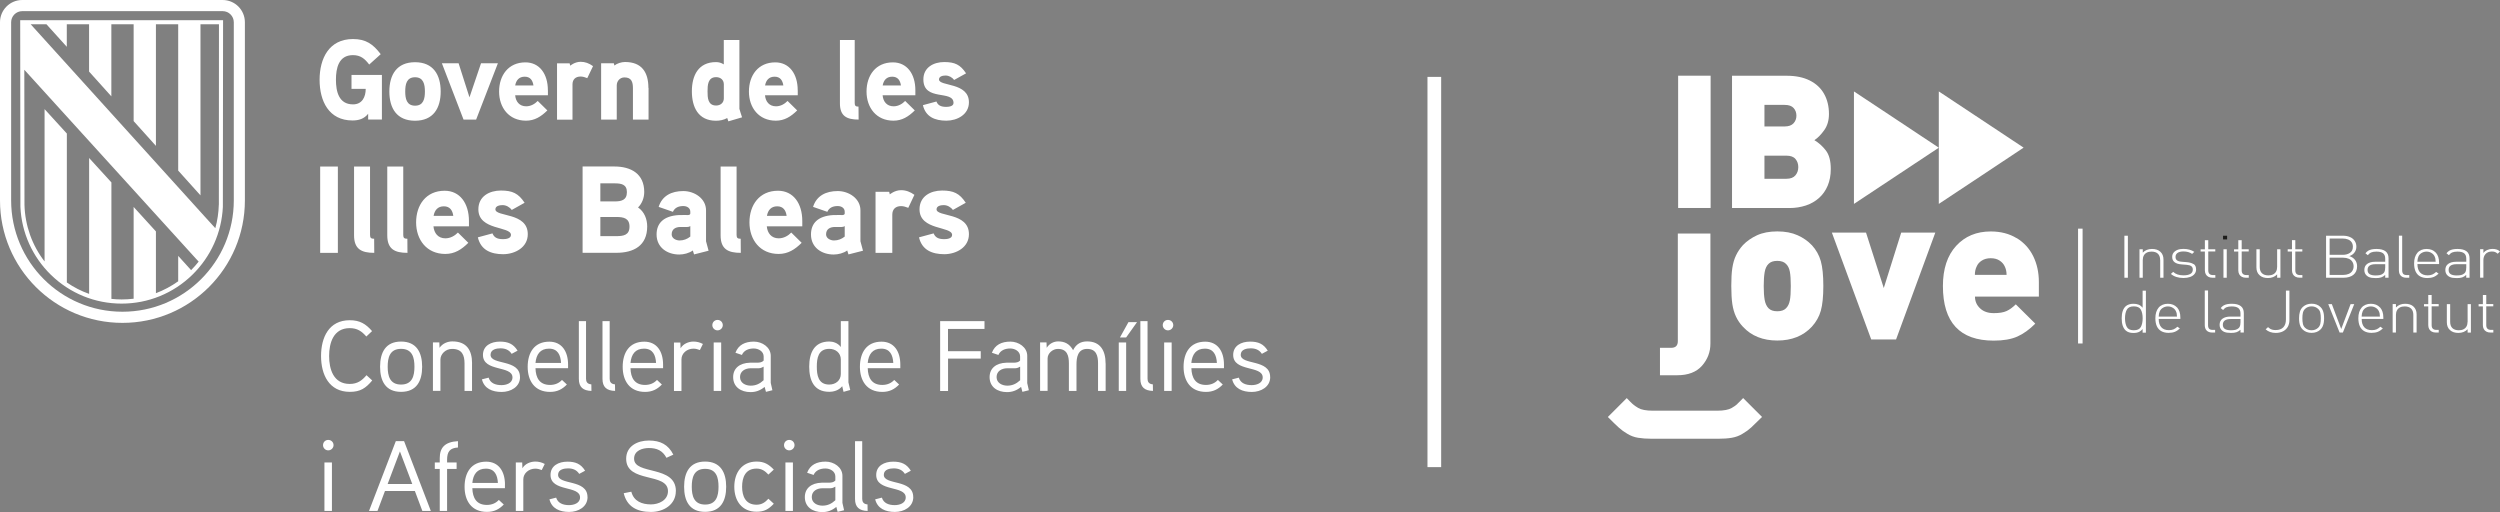 <?xml version="1.0" encoding="UTF-8"?><svg id="Capa_2" xmlns="http://www.w3.org/2000/svg" viewBox="0 0 480.22 98.37"><rect x="0" y="0" width="480.22" height="98.37" fill="#808080" stroke="none"/><defs><style>.cls-1{fill:none;}.cls-2{fill:#1d1d1b;}.cls-3{fill:#fff;}</style></defs><g id="Capa_1-2"><rect class="cls-3" x="274.2" y="14.77" width="2.63" height="74.96"/><path class="cls-3" d="M67.52,14.4v2.67h2.73c0,1.55-.68,2.98-2.44,2.98-2.75,0-3.28-2.52-3.28-4.73s.51-4.73,3.26-4.73c1.48,0,2.29.7,3.13,1.81l2.21-1.99c-1.45-1.93-2.84-2.91-5.33-2.91-4.6,0-6.41,3.74-6.41,7.82s1.76,7.82,6.32,7.82c1.21,0,2.24-.31,3.01-1.29v1.11h2.64v-8.56h-5.83ZM84.65,17.58c0-3.22-1.43-5.63-4.93-5.63s-4.93,2.41-4.93,5.63,1.43,5.61,4.93,5.61,4.93-2.39,4.93-5.61M81.62,17.58c0,1.36-.26,2.72-1.89,2.72s-1.89-1.36-1.89-2.72.24-2.74,1.89-2.74c1.62,0,1.89,1.38,1.89,2.74M92.4,12.15l-2.22,6.55-2.09-6.55h-3.21l4.16,10.82h2.42l4.18-10.82h-3.24ZM105.24,17.34c0-3.17-1.63-5.36-4.31-5.36-3.3,0-5.06,2.52-5.06,5.61s1.89,5.59,5.17,5.59c1.65,0,2.88-.77,4.1-1.97l-1.85-1.82c-.53.55-1.3,1.03-2.22,1.03-1.3,0-2.01-.92-2.11-2.12h6.29v-.95ZM98.96,16.42c.18-1.01.75-1.69,1.83-1.69s1.54.72,1.68,1.69h-3.5ZM113.91,12.7c-.77-.55-1.52-.83-2.37-.83-1.15,0-2.01.75-2.01.75l-.11-.46h-2.42v10.82h2.97v-6.77c0-.92.55-1.51,1.56-1.51.41,0,.86.13,1.28.31l1.1-2.3ZM124.55,16.88c0-3-1.28-4.97-4.49-4.97-.71,0-1.56.28-2.04.68l-.11-.44h-2.44v10.82h3v-6.55c0-.85.61-1.55,1.48-1.55,1.37,0,1.63.9,1.63,2.08v6.02h3v-6.09h-.02ZM142.54,22.53c-.05-.15-.51-1.55-.51-1.62V7.68h-3v4.69c-.48-.31-.97-.44-1.5-.44-3.39,0-4.63,2.58-4.63,5.61s1.21,5.65,4.63,5.65c.75,0,1.52-.15,2.16-.52l.22.64,2.62-.77ZM139.04,18.89c0,.85-.64,1.38-1.48,1.38-1.61,0-1.65-1.53-1.65-2.71s.05-2.74,1.65-2.74c.84,0,1.48.52,1.48,1.38v2.68ZM153.23,17.34c0-3.17-1.63-5.36-4.31-5.36-3.3,0-5.06,2.52-5.06,5.61s1.89,5.59,5.17,5.59c1.65,0,2.88-.77,4.1-1.97l-1.85-1.82c-.53.55-1.3,1.03-2.22,1.03-1.3,0-2.01-.92-2.11-2.12h6.29v-.95ZM146.96,16.42c.18-1.01.75-1.69,1.83-1.69s1.54.72,1.68,1.69h-3.5ZM164.91,20.48c-.51,0-.73-.13-.73-.66V7.68h-2.84v12.18c0,2.45,1.32,3.11,3.59,3.11l-.02-2.5ZM175.83,17.34c0-3.17-1.63-5.36-4.32-5.36-3.3,0-5.06,2.52-5.06,5.61s1.89,5.59,5.17,5.59c1.65,0,2.88-.77,4.1-1.97l-1.85-1.82c-.53.55-1.3,1.03-2.22,1.03-1.3,0-2.01-.92-2.11-2.12h6.29v-.95h0ZM169.55,16.42c.18-1.01.75-1.69,1.83-1.69s1.54.72,1.68,1.69h-3.5ZM186.12,19.66c0-3.9-5.75-3.02-5.75-4.4,0-.64.81-.75,1.28-.75.64,0,1.25.35,1.63.85l2.29-1.27c-1.1-1.67-2.16-2.17-4.2-2.17s-4,1.03-4,3.33c0,4.31,5.79,1.95,5.79,4.53,0,.65-.92.75-1.41.75-1.12,0-1.61-.37-1.87-1.03l-2.6.7c.53,2.25,2.31,2.98,4.51,2.98,2.08,0,4.33-1.18,4.33-3.53"/><path class="cls-3" d="M64.9,31.99h-3.4v16.58h3.4v-16.58ZM71.86,45.86c-.55,0-.78-.14-.78-.71v-13.16h-3.07v13.21c0,2.66,1.43,3.37,3.88,3.37l-.02-2.71ZM78.24,45.86c-.55,0-.78-.14-.78-.71v-13.16h-3.07v13.21c0,2.66,1.43,3.37,3.88,3.37l-.02-2.71ZM90.08,42.46c0-3.44-1.76-5.82-4.67-5.82-3.57,0-5.48,2.73-5.48,6.08s2.05,6.06,5.6,6.06c1.79,0,3.12-.83,4.43-2.14l-2-1.97c-.57.59-1.41,1.11-2.41,1.11-1.41,0-2.17-1-2.29-2.31h6.82v-1.01h0ZM83.29,41.46c.19-1.09.81-1.83,1.97-1.83s1.67.78,1.81,1.83h-3.79ZM101.38,44.98c0-4.23-6.22-3.28-6.22-4.77,0-.69.88-.81,1.38-.81.69,0,1.36.38,1.76.93l2.47-1.38c-1.19-1.81-2.34-2.35-4.55-2.35s-4.33,1.11-4.33,3.61c0,4.11,6.26,3.2,6.26,4.92,0,.71-1,.81-1.53.81-1.21,0-1.74-.4-2.02-1.11l-2.81.76c.57,2.44,2.51,3.24,4.89,3.24,2.27-.02,4.7-1.31,4.7-3.84M124.32,43.51c0-1.42-.55-2.85-1.76-3.66.78-.76,1.19-1.88,1.19-2.97,0-3.51-2.55-4.9-5.74-4.9h-6.1v16.58h6.48c3.36,0,5.93-1.38,5.93-5.06M120.42,36.91c0,1.54-1.07,1.78-2.36,1.78h-2.74v-3.47h2.74c1.26,0,2.36.18,2.36,1.68M120.92,43.53c0,1.64-1.17,1.83-2.53,1.83h-3.07v-3.68h3.07c1.36,0,2.53.22,2.53,1.85M135.62,46.36v-5.96c0-2.28-2.24-3.7-4.36-3.7-2.27,0-4.07.9-4.74,3.04l2.74.95c.35-.81,1.1-1.11,2-1.11.74,0,1.34.4,1.34,1.09v.33c0,.14-.09.28-.41.31,0,0-1-.02-1.78,0-2.98.17-4.29,1.59-4.29,3.73,0,2.5,2.05,3.85,4.36,3.85.85,0,1.91-.26,2.6-.78l.24.76,2.79-.71-.48-1.78ZM132.59,45.45c-.6.48-1.28.74-2.05.74-.65,0-1.52-.38-1.52-1.17,0-1.02.76-1.4,1.64-1.42h1.34c.24,0,.43-.05.6-.17v2.02h0ZM142.27,45.86c-.55,0-.78-.14-.78-.71v-13.16h-3.07v13.21c0,2.66,1.43,3.37,3.88,3.37l-.02-2.71ZM154.11,42.46c0-3.44-1.76-5.82-4.67-5.82-3.57,0-5.48,2.73-5.48,6.08s2.05,6.06,5.6,6.06c1.78,0,3.12-.83,4.43-2.14l-2-1.97c-.57.59-1.41,1.11-2.41,1.11-1.41,0-2.17-1-2.29-2.31h6.82v-1.01h0ZM147.32,41.46c.19-1.09.81-1.83,1.97-1.83s1.67.78,1.81,1.83h-3.79ZM165.28,46.36v-5.96c0-2.28-2.24-3.7-4.36-3.7-2.27,0-4.07.9-4.74,3.04l2.74.95c.35-.81,1.09-1.11,2-1.11.74,0,1.34.4,1.34,1.09v.33c0,.14-.09.28-.41.31,0,0-1-.02-1.78,0-2.98.17-4.29,1.59-4.29,3.73,0,2.5,2.05,3.85,4.36,3.85.86,0,1.91-.26,2.6-.78l.24.76,2.79-.71-.48-1.78ZM162.25,45.45c-.6.48-1.28.74-2.05.74-.65,0-1.52-.38-1.52-1.17,0-1.02.76-1.4,1.64-1.42h1.34c.24,0,.43-.05.6-.17v2.02h0ZM175.66,37.43c-.83-.59-1.64-.9-2.57-.9-1.24,0-2.17.81-2.17.81l-.12-.5h-2.62v11.73h3.22v-7.34c0-1,.59-1.64,1.69-1.64.45,0,.93.15,1.38.33l1.18-2.5ZM186.12,44.98c0-4.23-6.22-3.28-6.22-4.77,0-.69.88-.81,1.38-.81.69,0,1.36.38,1.76.93l2.47-1.38c-1.19-1.81-2.34-2.35-4.55-2.35s-4.33,1.11-4.33,3.61c0,4.11,6.26,3.2,6.26,4.92,0,.71-1,.81-1.52.81-1.21,0-1.74-.4-2.03-1.11l-2.81.76c.57,2.44,2.51,3.24,4.89,3.24,2.27-.02,4.7-1.31,4.7-3.84"/><path class="cls-3" d="M175.42,95.48c0-3.5-5.65-2.23-5.65-4.27,0-1.06,1.19-1.24,1.9-1.24.88,0,1.65.27,2.15,1.06l1.14-.61c-.81-1.31-1.83-1.74-3.4-1.74-1.69,0-3.25.78-3.25,2.55,0,3.3,5.67,1.97,5.67,4.32,0,1.14-1.24,1.48-2.11,1.48-1.17,0-2.15-.38-2.47-1.44l-1.29.33c.45,1.78,1.98,2.42,3.79,2.42,1.75,0,3.53-.97,3.53-2.85M166.64,96.89c-.78-.05-1.02-.52-1.02-1.06v-11.08h-1.38v11.09c0,1.58.81,2.27,2.42,2.31l-.02-1.25ZM160.46,96.09c-.75.69-1.5,1.04-2.48,1.04s-2.05-.5-2.05-1.65,1-1.68,2-1.69h1.42c.38,0,.59-.02,1.11-.31v2.61h0ZM161.82,96.59v-5.19c0-1.65-1.65-2.73-3.23-2.73-1.69,0-2.98.61-3.55,2.14l1.24.42c.4-.92,1.34-1.24,2.27-1.24s1.91.55,1.91,1.54v.77c-.32.36-.77.4-1.19.42,0,0-1.15-.02-1.44,0-2,.06-3.23,1.08-3.23,2.77,0,1.91,1.52,2.88,3.34,2.88.98,0,1.84-.29,2.71-1l.25.95,1.24-.31-.32-1.41ZM152.31,88.83h-1.44v9.31h1.44v-9.31ZM152.62,85.51c0-.58-.46-1.01-1.02-1.01s-1,.44-1,1.01c0,.54.44,1,1,1s1.02-.46,1.02-1M148.64,90.21c-.96-1.01-1.83-1.55-3.3-1.55-2.84,0-4.29,2.15-4.29,4.84s1.44,4.8,4.29,4.8c1.48,0,2.32-.5,3.3-1.54l-1.04-.96c-.61.68-1.27,1.15-2.27,1.15-2.17,0-2.78-1.71-2.78-3.46s.61-3.48,2.78-3.48c1,0,1.65.48,2.27,1.15l1.04-.96ZM138.02,93.5c0,1.73-.41,3.42-2.57,3.42s-2.57-1.69-2.57-3.42.38-3.44,2.57-3.44,2.57,1.71,2.57,3.44M139.49,93.5c0-2.74-1.08-4.84-4.05-4.84s-4.03,2.1-4.03,4.84,1.06,4.82,4.03,4.82,4.05-2.07,4.05-4.82M129.83,94.33c0-5.03-8.03-3.04-8.03-6.22,0-1.58,1.63-2.05,2.84-2.05,1.56,0,2.64.5,3.38,1.88l1.32-.61c-.98-1.94-2.5-2.71-4.7-2.71s-4.36,1.09-4.36,3.5c0,4.76,8.03,2.56,8.03,6.22,0,1.77-1.79,2.55-3.27,2.55-1.71,0-3.3-.59-3.77-2.44l-1.46.29c.61,2.54,2.5,3.6,5.23,3.6,2.44,0,4.78-1.41,4.78-4M112.85,95.48c0-3.5-5.65-2.23-5.65-4.27,0-1.06,1.19-1.24,1.91-1.24.88,0,1.65.27,2.15,1.06l1.13-.61c-.81-1.31-1.83-1.74-3.4-1.74-1.69,0-3.24.78-3.24,2.55,0,3.3,5.67,1.97,5.67,4.32,0,1.14-1.24,1.48-2.11,1.48-1.18,0-2.15-.38-2.48-1.44l-1.29.33c.45,1.78,1.98,2.42,3.79,2.42,1.74,0,3.53-.97,3.53-2.85M104.64,89.12c-.58-.31-1.17-.46-1.81-.46-.96,0-2,.44-2.48,1.29l-.04-1.11h-1.23v9.31h1.44v-6.07c0-1.17,1.06-2.06,2.31-2.06.42,0,.85.12,1.23.27l.58-1.17ZM90.73,92.77c.15-1.65.92-2.75,2.6-2.75s2.23,1.23,2.31,2.75h-4.9ZM97,93.08c0-2.51-1.19-4.4-3.61-4.4-2.9,0-4.15,2.14-4.15,4.83s1.34,4.82,4.3,4.82c1.37,0,2.34-.5,3.23-1.42l-.95-.88c-.56.61-1.33.96-2.29.96-2,0-2.74-1.32-2.8-3.21h6.26v-.68h0ZM87.97,84.74c-2.55.14-3.5,1.27-3.5,3.27v.83h-.95v1.24h.95v8.07h1.41v-8.07h1.83v-1.24h-1.83v-.52c0-1.56.54-2.27,2.09-2.36v-1.21ZM74.46,92.97l2.36-6.26,2.37,6.26h-4.73ZM77.63,84.74h-1.6l-5.15,13.41h1.63l1.44-3.84h5.74l1.44,3.84h1.63l-5.14-13.41ZM63.76,88.83h-1.44v9.31h1.44v-9.31ZM64.07,85.51c0-.58-.46-1.01-1.02-1.01s-1,.44-1,1.01c0,.54.44,1,1,1s1.02-.46,1.02-1"/><path class="cls-3" d="M243.98,72.42c0-3.5-5.65-2.23-5.65-4.27,0-1.06,1.19-1.24,1.91-1.24.88,0,1.65.27,2.15,1.06l1.13-.61c-.81-1.31-1.83-1.74-3.4-1.74-1.69,0-3.24.78-3.24,2.56,0,3.3,5.67,1.97,5.67,4.32,0,1.14-1.24,1.48-2.11,1.48-1.18,0-2.15-.38-2.48-1.44l-1.28.33c.45,1.78,1.98,2.42,3.78,2.42,1.74,0,3.53-.97,3.53-2.85M228.84,69.72c.15-1.65.92-2.75,2.6-2.75s2.23,1.23,2.31,2.75h-4.9ZM235.11,70.03c0-2.51-1.19-4.4-3.61-4.4-2.9,0-4.15,2.14-4.15,4.83s1.34,4.82,4.3,4.82c1.37,0,2.34-.5,3.23-1.42l-.94-.88c-.56.61-1.33.96-2.29.96-2,0-2.74-1.33-2.8-3.21h6.26v-.68ZM225.06,65.78h-1.44v9.31h1.44v-9.31ZM225.37,62.46c0-.58-.46-1.01-1.02-1.01s-1,.44-1,1.01c0,.54.45,1,1,1s1.02-.46,1.02-1M221.45,73.83c-.79-.06-1.02-.52-1.02-1.06v-11.08h-1.38v11.09c0,1.58.81,2.27,2.42,2.31l-.02-1.25ZM216.76,61.88l-1.63,2.94h1.19l2.09-2.94h-1.65ZM216.32,65.78h-1.42v9.31h1.42v-9.31ZM212.37,69.81c0-2.42-.98-4.23-3.55-4.23-1.17,0-2.11.48-2.69,1.69-.69-1.24-1.63-1.69-2.88-1.69-.73,0-1.65.35-2.19,1.23l-.04-1.04h-1.23v9.31h1.44v-6.22c0-1,.98-1.84,1.98-1.84,1.81,0,2.11,1.36,2.11,2.78v5.29h1.46v-5.09c0-1.33.25-2.98,2.04-2.98s2.1,1.36,2.1,2.78v5.29h1.46v-5.28h-.02ZM195.96,73.04c-.75.69-1.5,1.04-2.47,1.04s-2.06-.5-2.06-1.65,1-1.67,2-1.69h1.42c.38,0,.6-.02,1.11-.31v2.61h0ZM197.32,73.54v-5.19c0-1.65-1.65-2.73-3.23-2.73-1.69,0-2.98.61-3.56,2.14l1.25.42c.4-.92,1.34-1.24,2.27-1.24s1.9.56,1.9,1.54v.77c-.32.37-.77.4-1.19.42,0,0-1.15-.02-1.44,0-2,.06-3.23,1.08-3.23,2.77,0,1.91,1.51,2.88,3.34,2.88.98,0,1.84-.29,2.71-1l.25.95,1.24-.31-.32-1.41ZM189.12,61.69h-8.53v13.41h1.52v-6.22h6.28v-1.42h-6.29v-4.27h7.01v-1.5h0ZM166.68,69.72c.15-1.65.92-2.75,2.6-2.75s2.23,1.23,2.31,2.75h-4.9ZM172.94,70.03c0-2.51-1.19-4.4-3.61-4.4-2.9,0-4.15,2.14-4.15,4.83s1.34,4.82,4.3,4.82c1.36,0,2.34-.5,3.23-1.42l-.94-.88c-.56.61-1.33.96-2.29.96-2,0-2.75-1.33-2.8-3.21h6.26v-.68h0ZM161.51,71.83c0,1.27-1.01,2.04-2.23,2.04-2.13,0-2.38-1.86-2.38-3.44s.25-3.42,2.4-3.42c1.21,0,2.21.78,2.21,2.04v2.79ZM163.32,74.92c-.02-.05-.35-1.46-.35-1.48v-11.76h-1.46v4.98c-.55-.78-1.5-1.06-2.21-1.06-2.92,0-3.86,2.21-3.86,4.82s.88,4.84,3.84,4.84c.88,0,1.84-.27,2.5-1.08l.25,1.09,1.28-.36ZM146.68,73.04c-.75.69-1.5,1.04-2.48,1.04s-2.05-.5-2.05-1.65,1-1.67,2-1.69h1.42c.38,0,.6-.02,1.11-.31v2.61h0ZM148.05,73.54v-5.19c0-1.65-1.65-2.73-3.23-2.73-1.69,0-2.98.61-3.55,2.14l1.24.42c.4-.92,1.34-1.24,2.27-1.24s1.91.56,1.91,1.54v.77c-.32.37-.77.4-1.19.42,0,0-1.15-.02-1.44,0-2,.06-3.23,1.08-3.23,2.77,0,1.91,1.52,2.88,3.34,2.88.98,0,1.84-.29,2.71-1l.25.95,1.24-.31-.32-1.41ZM138.53,65.78h-1.44v9.31h1.44v-9.31ZM138.84,62.46c0-.58-.46-1.01-1.01-1.01s-1,.44-1,1.01c0,.54.45,1,1,1s1.01-.46,1.01-1M135.02,66.07c-.58-.31-1.18-.46-1.81-.46-.96,0-2,.45-2.48,1.29l-.04-1.11h-1.23v9.31h1.44v-6.07c0-1.17,1.06-2.06,2.31-2.06.42,0,.85.12,1.23.27l.58-1.17ZM121.11,69.72c.15-1.65.92-2.75,2.6-2.75s2.23,1.23,2.31,2.75h-4.9ZM127.37,70.03c0-2.51-1.19-4.4-3.61-4.4-2.9,0-4.15,2.14-4.15,4.83s1.34,4.82,4.3,4.82c1.36,0,2.34-.5,3.23-1.42l-.94-.88c-.56.61-1.33.96-2.29.96-2,0-2.75-1.33-2.8-3.21h6.26v-.68h0ZM118.13,73.83c-.79-.06-1.02-.52-1.02-1.06v-11.08h-1.38v11.09c0,1.58.81,2.27,2.42,2.31l-.02-1.25ZM113.58,73.83c-.78-.06-1.01-.52-1.01-1.06v-11.08h-1.38v11.09c0,1.58.81,2.27,2.42,2.31l-.02-1.25ZM102.86,69.72c.15-1.65.92-2.75,2.6-2.75s2.23,1.23,2.31,2.75h-4.9ZM109.12,70.03c0-2.51-1.19-4.4-3.61-4.4-2.9,0-4.15,2.14-4.15,4.83s1.34,4.82,4.3,4.82c1.36,0,2.34-.5,3.23-1.42l-.94-.88c-.56.61-1.33.96-2.29.96-2,0-2.75-1.33-2.8-3.21h6.26v-.68h0ZM99.88,72.42c0-3.5-5.65-2.23-5.65-4.27,0-1.06,1.19-1.24,1.9-1.24.88,0,1.65.27,2.15,1.06l1.14-.61c-.81-1.31-1.83-1.74-3.4-1.74-1.69,0-3.25.78-3.25,2.56,0,3.3,5.67,1.97,5.67,4.32,0,1.14-1.24,1.48-2.11,1.48-1.17,0-2.15-.38-2.47-1.44l-1.29.33c.45,1.78,1.98,2.42,3.79,2.42,1.75,0,3.53-.97,3.53-2.85M90.68,69.81c0-2.56-1.06-4.23-3.79-4.23-.85,0-1.86.35-2.46,1.23l-.04-1.04h-1.23v9.31h1.44v-6.02c0-1.01.96-2.04,2.23-2.04,1.92,0,2.4,1.19,2.4,2.82v5.25h1.44v-5.29ZM79.61,70.45c0,1.73-.4,3.42-2.57,3.42s-2.57-1.69-2.57-3.42.38-3.44,2.57-3.44,2.57,1.71,2.57,3.44M81.09,70.45c0-2.75-1.08-4.84-4.05-4.84s-4.03,2.1-4.03,4.84,1.06,4.82,4.03,4.82,4.05-2.07,4.05-4.82M70.41,72.06c-.88,1.04-1.75,1.69-3.23,1.69-3.15,0-3.96-2.87-3.96-5.36s.81-5.36,3.96-5.36c1.46,0,2.31.61,3.19,1.61l1.1-1.04c-1.21-1.4-2.37-2.09-4.29-2.09-4,0-5.51,3.3-5.51,6.88s1.54,6.88,5.53,6.88c2.01,0,3.04-.69,4.3-2.19l-1.1-1.01Z"/><path class="cls-3" d="M44.91,38.49c0,11.81-9.58,21.39-21.39,21.39S2.14,50.3,2.14,38.49V4.28c0-1.18.96-2.14,2.14-2.14h38.49c1.18,0,2.14.96,2.14,2.14v34.22h0ZM42.77,0H4.28C1.91,0,0,1.91,0,4.28v34.22c0,12.99,10.53,23.52,23.52,23.52s23.52-10.54,23.52-23.52V4.28c0-2.37-1.91-4.28-4.28-4.28"/><path class="cls-3" d="M42.03,39.34c-.04,1.53-.27,3.04-.67,4.49l-1.77-1.94L5.89,4.66h3.03l3.91,4.33v-4.33h4.28v9.09l4.28,4.76V4.66h4.28v18.6l4.28,4.76V4.66h4.28v28.11l4.28,4.76V4.66h3.55l-.02,34.68ZM4.68,13.41c3.74,4.12,32.94,36.27,32.95,36.27l.53.57c-.45.57-.93,1.12-1.45,1.64l-2.48-2.74v4.88c-1.33.95-2.76,1.71-4.28,2.29v-11.87l-4.28-4.7v17.63c-.75.09-1.53.14-2.3.14-.67,0-1.32-.04-1.97-.11v-22.37l-4.28-4.69v26.1c-1.51-.53-2.95-1.27-4.28-2.19v-28.61l-4.28-4.69v29.26c-2.4-3.11-3.75-6.89-3.86-10.87l-.03-25.93ZM42.84,3.88H3.88l.04,35.87c.23,4.95,2.3,9.56,5.85,13.03,3.66,3.57,8.48,5.54,13.59,5.54s9.93-1.97,13.59-5.54c3.55-3.47,5.62-8.08,5.86-13.03l.04-35.87Z"/><path class="cls-1" d="M343.15,29.89h-4.22v4.44h4.22c.79,0,1.37-.22,1.73-.66.37-.44.55-.97.55-1.58s-.18-1.13-.54-1.56c-.36-.43-.94-.64-1.74-.64h0Z"/><path class="cls-1" d="M456.96,59.78c-.13-.28-.33-.5-.62-.67-.29-.17-.6-.25-.93-.25s-.65.08-.93.25c-.28.16-.48.39-.62.67-.08.18-.13.33-.15.47-.03.13-.05.32-.06.56h3.52c-.01-.27-.03-.46-.05-.58s-.07-.27-.15-.45h0Z"/><path class="cls-1" d="M451.41,48.56c.37-.26.55-.65.55-1.17,0-.35-.09-.65-.26-.88-.17-.23-.41-.41-.7-.52-.3-.11-.63-.17-1-.17h-2.51v3.13h2.51c.57,0,1.04-.13,1.41-.39h0Z"/><path class="cls-1" d="M426.98,62.38c0,.36.13.63.38.8.25.17.65.26,1.18.26.33,0,.61-.03.84-.08.24-.05.45-.17.65-.34.22-.19.33-.54.33-1.04v-.7h-1.86c-1.02,0-1.53.37-1.53,1.1h0Z"/><path class="cls-1" d="M451.15,49.7c-.3-.13-.65-.2-1.06-.2h-2.61v3.31h2.61c.41,0,.76-.07,1.06-.2.3-.13.53-.32.69-.57.16-.25.25-.54.25-.88s-.08-.64-.25-.88c-.16-.25-.39-.44-.69-.57Z"/><path class="cls-1" d="M417.98,59.78c-.13-.28-.33-.5-.62-.67-.29-.17-.6-.25-.93-.25s-.65.08-.93.25c-.28.16-.48.39-.62.67-.08.18-.13.33-.15.47-.03.13-.05.32-.06.56h3.52c-.01-.27-.03-.46-.05-.58s-.07-.27-.15-.45h0Z"/><path class="cls-1" d="M384.11,50.05c-.47-.3-1.04-.46-1.72-.46s-1.26.15-1.72.46c-.46.3-.79.69-.98,1.14-.22.46-.34.99-.34,1.6h6.09c0-.61-.11-1.14-.34-1.6-.2-.46-.53-.84-.99-1.14Z"/><path class="cls-1" d="M409.88,58.86c-.66,0-1.11.21-1.34.63-.23.42-.35.97-.35,1.66s.12,1.25.35,1.67c.23.42.68.63,1.34.63s1.12-.21,1.35-.63c.23-.42.35-.97.35-1.67s-.12-1.24-.35-1.66c-.23-.42-.68-.63-1.35-.63h0Z"/><path class="cls-1" d="M445.27,59.33c-.33-.31-.74-.47-1.24-.47s-.91.16-1.24.47c-.22.2-.37.46-.43.76-.07.3-.1.66-.1,1.06s.03.75.1,1.06c.07.31.21.56.43.77.34.31.75.47,1.24.47s.9-.15,1.24-.47c.22-.2.37-.45.43-.75.07-.3.1-.66.1-1.08s-.03-.78-.1-1.07c-.07-.3-.21-.54-.43-.75h0Z"/><path class="cls-1" d="M454.78,51.84c0,.36.13.63.38.8.25.17.65.26,1.18.26.33,0,.61-.03.84-.08.24-.05.45-.17.65-.34.22-.19.33-.54.33-1.04v-.7h-1.86c-1.02,0-1.53.37-1.53,1.1h0Z"/><path class="cls-1" d="M343.07,50.68c-.37-.39-.93-.58-1.68-.58s-1.29.19-1.68.58c-.37.37-.62.9-.74,1.59-.12.69-.18,1.58-.18,2.67s.06,1.98.18,2.65c.12.68.36,1.22.74,1.61.38.39.94.58,1.68.58s1.3-.19,1.68-.57c.37-.38.62-.89.74-1.53.12-.64.18-1.56.18-2.75s-.06-2.11-.18-2.77c-.12-.65-.36-1.15-.74-1.5h0Z"/><path class="cls-1" d="M470.35,51.84c0,.36.13.63.38.8.25.17.65.26,1.18.26.33,0,.61-.03.84-.08.24-.05.45-.17.65-.34.22-.19.33-.54.33-1.04v-.7h-1.86c-1.02,0-1.53.37-1.53,1.1h0Z"/><path class="cls-1" d="M467.67,49.25c-.13-.28-.33-.5-.62-.67-.29-.17-.6-.25-.93-.25s-.65.08-.93.25c-.28.16-.48.39-.62.67-.08.18-.13.33-.15.47-.03.13-.05.32-.06.56h3.52c-.01-.27-.03-.46-.05-.58-.02-.12-.07-.27-.15-.45h0Z"/><path class="cls-1" d="M344.52,23.67c.37-.4.55-.89.55-1.46s-.18-1.05-.53-1.46c-.35-.4-.93-.61-1.72-.61h-3.89v4.13h3.89c.77,0,1.33-.2,1.7-.61h0Z"/><rect class="cls-3" x="322.35" y="14.54" width="6.24" height="25.41"/><path class="cls-3" d="M348.53,26.92c.65-.43,1.28-1.07,1.88-1.91.6-.84.91-1.88.91-3.11,0-1.47-.31-2.75-.93-3.86-.62-1.11-1.54-1.97-2.76-2.58-1.22-.61-2.69-.91-4.4-.91h-10.53v25.41h11.06c1.1,0,2.15-.17,3.13-.49.99-.33,1.83-.82,2.54-1.46.71-.64,1.26-1.42,1.65-2.35.39-.93.59-1.99.59-3.19,0-1.56-.31-2.74-.94-3.56-.63-.82-1.36-1.48-2.2-1.98ZM338.93,20.15h3.89c.79,0,1.36.2,1.72.61.36.4.53.89.53,1.46s-.18,1.05-.55,1.46c-.37.4-.93.61-1.7.61h-3.89v-4.13h0ZM344.88,33.68c-.37.44-.94.66-1.73.66h-4.22v-4.44h4.22c.8,0,1.38.21,1.74.64.36.43.54.95.54,1.56s-.18,1.14-.55,1.58h0Z"/><path class="cls-3" d="M326.94,70.25c1.07-1.22,1.61-2.63,1.61-4.25v-21.14h-6.26v20.68c0,.84-.42,1.27-1.27,1.27h-2.16v5.27h3.32c2.1,0,3.68-.61,4.76-1.83h0Z"/><path class="cls-3" d="M348.01,47.08c-.72-.77-1.62-1.4-2.71-1.89-1.09-.49-2.39-.74-3.9-.74s-2.81.25-3.89.74c-1.08.5-1.98,1.13-2.7,1.88-.56.62-1.01,1.28-1.34,1.98-.34.7-.57,1.51-.71,2.42-.14.91-.2,2.06-.2,3.46s.07,2.56.2,3.47c.14.91.37,1.72.71,2.43.33.71.78,1.36,1.34,1.95,1.63,1.75,3.82,2.63,6.59,2.63s4.96-.88,6.61-2.63c.84-.92,1.43-1.95,1.75-3.1.32-1.15.48-2.73.48-4.76s-.16-3.59-.48-4.75c-.32-1.16-.91-2.19-1.75-3.11h0ZM343.81,57.69c-.12.64-.36,1.15-.74,1.53-.37.38-.93.57-1.68.57s-1.29-.19-1.68-.58c-.37-.39-.62-.93-.74-1.61-.12-.68-.18-1.56-.18-2.65s.06-1.98.18-2.67c.12-.69.36-1.22.74-1.59.38-.39.94-.58,1.68-.58s1.3.19,1.68.58c.37.35.62.85.74,1.5.12.65.18,1.57.18,2.77s-.06,2.11-.18,2.75Z"/><polygon class="cls-3" points="361.85 55.33 358.44 44.68 351.88 44.68 359.44 65.21 364.21 65.21 371.75 44.68 365.2 44.68 361.85 55.33"/><path class="cls-3" d="M387.37,45.75c-1.4-.86-3.06-1.29-4.98-1.29-2.73,0-4.94.92-6.64,2.77-1.69,1.85-2.54,4.42-2.54,7.71,0,6.99,3.25,10.49,9.76,10.49,1.85,0,3.36-.26,4.53-.78,1.17-.52,2.32-1.34,3.45-2.48l-3.74-3.71c-.6.59-1.19,1.02-1.78,1.29-.59.27-1.41.4-2.45.4-1.1,0-1.98-.3-2.63-.92-.65-.61-.98-1.36-.98-2.25h12.27v-2.8c0-1.84-.36-3.49-1.08-4.96-.72-1.47-1.78-2.63-3.18-3.49h0ZM379.35,52.8c0-.61.11-1.14.34-1.6.19-.46.51-.84.98-1.14.47-.3,1.04-.46,1.72-.46s1.26.15,1.72.46c.46.3.79.69.99,1.14.22.46.34.99.34,1.6h-6.09Z"/><polygon class="cls-3" points="356.12 17.56 356.12 28.37 356.12 39.17 364.27 33.77 372.42 28.37 364.27 22.96 356.12 17.56"/><polygon class="cls-3" points="388.71 28.36 380.57 22.96 372.42 17.56 372.42 28.36 372.42 39.17 380.57 33.77 388.71 28.36"/><path class="cls-3" d="M333.73,77.6c-.26.24-.62.5-1.08.76-.59.35-1.53.53-2.83.53h-12.31c-1.29,0-2.24-.18-2.83-.53-.39-.24-.68-.43-.88-.6-.2-.16-.41-.35-.63-.58-.23-.23-.45-.46-.69-.71l-3.63,3.63c.9.9,1.6,1.58,2.11,2.04.51.46,1.05.85,1.61,1.17.64.4,1.34.66,2.08.78.74.12,1.63.19,2.66.19h12.69c1.03,0,1.91-.06,2.66-.19s1.44-.38,2.08-.78c.61-.35,1.16-.75,1.65-1.2.49-.45,1.18-1.12,2.08-2.02l-3.63-3.63c-.48.5-.85.88-1.12,1.12h0Z"/><rect class="cls-3" x="408.07" y="45.28" width=".67" height="8.07"/><path class="cls-3" d="M414.95,49.96v3.39h.63v-3.49c0-.65-.21-1.16-.62-1.52-.39-.35-.92-.52-1.59-.52-.73,0-1.32.24-1.77.71v-.65h-.63v5.47h.63v-3.39c0-.34.07-.64.2-.88.13-.25.33-.43.58-.56.25-.13.56-.19.91-.19.53,0,.94.14,1.23.42.28.28.42.69.42,1.21h0Z"/><path class="cls-3" d="M421.36,50.74c-.31-.21-.74-.33-1.29-.38l-.96-.08c-.42-.03-.73-.12-.93-.27-.2-.15-.29-.36-.29-.65,0-.33.13-.59.39-.78.26-.18.64-.28,1.13-.28.66,0,1.21.16,1.67.47l.42-.39c-.26-.18-.57-.32-.93-.42-.36-.1-.75-.15-1.17-.15s-.82.06-1.14.19c-.32.13-.57.31-.75.54-.18.23-.26.51-.26.82,0,.86.6,1.34,1.81,1.43l1,.08c.39.03.68.12.87.27.19.15.28.36.28.64,0,.37-.15.65-.46.83-.31.19-.76.28-1.34.28-.85,0-1.5-.22-1.97-.67l-.44.4c.6.52,1.41.78,2.43.78.48,0,.9-.07,1.27-.2.36-.13.64-.32.84-.57.2-.25.3-.53.3-.86,0-.49-.15-.85-.46-1.05h0Z"/><path class="cls-3" d="M424.17,46.14h-.64v1.75h-.82v.43h.82v3.61c0,.28.06.53.17.74.11.21.28.38.5.5.22.12.48.18.79.18h.55v-.51h-.44c-.61,0-.92-.3-.92-.91v-3.62h1.35v-.43h-1.35v-1.75h0Z"/><rect class="cls-2" x="427.02" y="45.28" width=".78" height=".71"/><rect class="cls-3" x="427.1" y="47.88" width=".63" height="5.47"/><path class="cls-3" d="M430.59,46.14h-.64v1.75h-.82v.43h.82v3.61c0,.28.06.53.17.74.11.21.28.38.5.5.22.12.48.18.79.18h.55v-.51h-.44c-.61,0-.92-.3-.92-.91v-3.62h1.35v-.43h-1.35v-1.75h0Z"/><path class="cls-3" d="M437.41,52.7v.65h.63v-5.47h-.63v3.39c0,.34-.07.64-.2.88-.13.25-.33.43-.58.56-.25.13-.56.19-.91.19-.53,0-.94-.14-1.23-.42s-.42-.68-.42-1.21v-3.39h-.64v3.49c0,.65.21,1.16.63,1.52.39.35.92.52,1.59.52.73,0,1.32-.24,1.77-.71h0Z"/><path class="cls-3" d="M442.26,53.35v-.51h-.44c-.61,0-.92-.3-.92-.91v-3.62h1.35v-.43h-1.35v-1.75h-.64v1.75h-.82v.43h.82v3.61c0,.28.06.53.17.74.11.21.28.38.5.5.22.12.48.18.79.18h.55Z"/><path class="cls-3" d="M451.25,49.2c.43-.13.77-.36,1.01-.69.25-.32.37-.7.37-1.13s-.11-.8-.33-1.12c-.22-.32-.52-.57-.91-.73-.39-.17-.83-.25-1.32-.25h-3.26v8.07h3.36c.8,0,1.43-.19,1.9-.57.46-.38.7-.92.7-1.63,0-.47-.13-.87-.39-1.22-.26-.34-.64-.59-1.12-.74h0ZM447.49,45.82h2.51c.37,0,.71.05,1,.17.3.11.53.28.7.52.17.23.26.53.26.88,0,.52-.18.91-.55,1.17-.37.26-.84.39-1.41.39h-2.51v-3.13h0ZM451.85,52.04c-.16.25-.39.44-.69.57-.3.13-.65.2-1.06.2h-2.61v-3.31h2.61c.41,0,.76.07,1.06.2.3.13.53.32.69.57.16.25.25.54.25.88s-.08.63-.25.88Z"/><path class="cls-3" d="M456.48,47.82c-.33,0-.62.03-.88.08-.26.05-.48.14-.68.25-.2.12-.38.29-.55.5l.46.37c.19-.25.41-.43.65-.53.25-.1.58-.16,1-.16.59,0,1.02.11,1.29.33.26.22.4.55.4,1.01v.61h-1.93c-.65,0-1.16.14-1.53.41-.37.27-.55.66-.55,1.17,0,.44.14.79.43,1.06.12.12.27.21.43.29.16.07.35.13.57.16.22.03.48.05.76.05.42,0,.77-.04,1.04-.13.27-.09.53-.25.78-.48v.54h.64v-3.74c0-1.19-.77-1.79-2.32-1.79h0ZM458.16,51.45c0,.51-.11.85-.33,1.04-.19.17-.41.29-.65.34-.24.05-.52.08-.84.08-.54,0-.93-.09-1.18-.26-.25-.17-.38-.44-.38-.8,0-.73.51-1.1,1.53-1.1h1.86v.7h0Z"/><path class="cls-3" d="M462.24,53.35h.55v-.51h-.43c-.34,0-.58-.07-.72-.22-.14-.15-.21-.38-.21-.7v-6.65h-.63v6.66c0,.44.12.79.37,1.04.25.25.6.38,1.07.38h0Z"/><path class="cls-3" d="M467.87,48.52c-.21-.23-.46-.4-.75-.52-.29-.12-.63-.18-1-.18s-.7.06-1.01.19c-.3.13-.56.31-.76.55-.2.24-.36.53-.47.87-.11.35-.16.74-.16,1.18,0,.61.1,1.12.29,1.54.2.42.48.73.86.94.38.21.84.32,1.39.32.47,0,.87-.07,1.2-.2.33-.13.65-.35.97-.64l-.47-.34c-.26.24-.52.41-.76.51-.25.1-.54.15-.89.15-.63,0-1.11-.19-1.45-.56-.33-.37-.5-.9-.5-1.6h4.16v-.26c0-.42-.05-.8-.16-1.12s-.27-.61-.48-.84h0ZM464.35,50.28c.01-.24.03-.43.06-.56.03-.13.08-.29.15-.47.13-.28.34-.51.62-.67.28-.16.59-.25.93-.25s.65.08.93.25c.29.17.49.39.62.67.08.18.13.33.15.45s.04.31.05.58h-3.52Z"/><path class="cls-3" d="M471.8,50.28c-.65,0-1.16.14-1.53.41-.37.27-.55.66-.55,1.17,0,.44.14.79.43,1.06.12.12.27.21.43.29.16.07.35.13.57.16.22.03.48.05.76.05.42,0,.77-.04,1.04-.13.27-.09.53-.25.78-.48v.54h.64v-3.74c0-1.19-.77-1.79-2.32-1.79-.33,0-.62.03-.88.08-.26.05-.48.14-.68.25-.2.12-.38.29-.55.5l.46.37c.19-.25.41-.43.65-.53.25-.1.58-.16,1-.16.59,0,1.02.11,1.29.33.26.22.4.55.4,1.01v.61h-1.93ZM473.73,51.45c0,.51-.11.85-.33,1.04-.19.17-.41.29-.65.34-.24.05-.52.08-.84.08-.54,0-.93-.09-1.18-.26-.25-.17-.38-.44-.38-.8,0-.73.51-1.1,1.53-1.1h1.86v.7h0Z"/><path class="cls-3" d="M479.57,47.93c-.23-.08-.49-.12-.79-.12-.36,0-.69.07-1.01.21-.32.14-.57.33-.74.58v-.73h-.63v5.47h.63v-3.37c0-.23.03-.44.1-.64.07-.2.17-.37.31-.53.14-.16.31-.28.52-.36s.43-.13.67-.13c.25,0,.46.03.62.09.16.06.33.17.52.34l.45-.42c-.21-.19-.42-.33-.65-.4h0Z"/><path class="cls-3" d="M411.57,59.12c-.24-.3-.5-.5-.79-.61s-.62-.16-.99-.16c-.31,0-.59.04-.85.13-.25.09-.46.2-.62.35-.51.47-.77,1.24-.77,2.32s.26,1.86.77,2.33c.35.32.84.48,1.47.48.23,0,.45-.02.66-.06.21-.04.41-.12.59-.23.18-.11.36-.27.53-.47v.7h.63v-8.07h-.63v3.31h0ZM411.23,62.81c-.23.42-.68.63-1.35.63s-1.11-.21-1.34-.63c-.23-.42-.35-.97-.35-1.67s.12-1.24.35-1.66c.23-.42.68-.63,1.34-.63s1.12.21,1.35.63c.23.42.35.97.35,1.66s-.12,1.25-.35,1.67Z"/><path class="cls-3" d="M418.17,59.05c-.21-.23-.46-.4-.75-.52-.29-.12-.63-.18-1-.18s-.7.06-1.01.19c-.3.13-.56.31-.76.55-.2.24-.36.53-.47.87-.11.35-.16.74-.16,1.18,0,.61.1,1.12.29,1.54.2.42.48.73.86.94.38.21.84.32,1.39.32.47,0,.87-.07,1.2-.2.33-.13.65-.35.97-.64l-.47-.34c-.26.24-.52.41-.76.51-.25.1-.54.15-.89.15-.63,0-1.11-.19-1.45-.56-.33-.37-.5-.9-.5-1.6h4.16v-.26c0-.42-.05-.8-.16-1.12s-.27-.61-.48-.84h0ZM414.66,60.81c.01-.24.03-.43.06-.56.03-.13.08-.29.15-.47.13-.28.34-.51.62-.67.28-.16.59-.25.93-.25s.65.08.93.25c.29.17.49.39.62.67.08.18.13.33.15.45s.04.31.05.58h-3.52Z"/><path class="cls-3" d="M424.35,63.15c-.14-.15-.21-.38-.21-.7v-6.65h-.63v6.66c0,.44.12.79.37,1.04.25.25.6.38,1.07.38h.55v-.51h-.43c-.34,0-.58-.07-.72-.22h0Z"/><path class="cls-3" d="M428.68,58.35c-.33,0-.62.03-.88.08-.26.05-.48.14-.68.25-.2.12-.38.29-.55.5l.46.37c.19-.25.41-.43.65-.53.25-.1.58-.16,1-.16.59,0,1.02.11,1.29.33.26.22.4.55.4,1.01v.61h-1.93c-.65,0-1.16.14-1.53.41-.37.27-.55.66-.55,1.17,0,.44.14.79.43,1.06.12.12.27.21.43.29.16.07.35.13.57.16.22.03.48.05.76.05.42,0,.77-.04,1.04-.13.27-.09.53-.25.78-.48v.54h.64v-3.74c0-1.19-.77-1.79-2.32-1.79h0ZM430.36,61.98c0,.51-.11.85-.33,1.04-.19.17-.41.29-.65.34-.24.05-.52.08-.84.08-.54,0-.93-.09-1.18-.26-.25-.17-.38-.44-.38-.8,0-.73.51-1.1,1.53-1.1h1.86v.7h0Z"/><path class="cls-3" d="M439.1,61.37c0,.65-.17,1.15-.5,1.5-.34.35-.82.53-1.46.53-.25,0-.46-.02-.64-.07-.18-.05-.32-.11-.44-.18-.12-.07-.25-.18-.4-.31l-.46.42c.51.46,1.15.69,1.94.69.53,0,.99-.1,1.39-.3.4-.2.7-.49.92-.86.21-.37.32-.8.32-1.28v-5.69h-.67v5.57h0Z"/><path class="cls-3" d="M446.16,59.57c-.11-.24-.26-.45-.46-.63-.44-.4-.99-.6-1.66-.6s-1.23.2-1.67.6c-.29.26-.48.58-.59.95-.11.37-.16.79-.16,1.25,0,.3.02.58.06.84.04.26.12.5.22.74.11.23.26.44.46.62.45.4,1,.6,1.67.6s1.22-.2,1.66-.6c.2-.18.35-.39.46-.63.11-.24.18-.49.22-.75.04-.26.06-.54.06-.83s-.02-.57-.06-.83c-.04-.26-.12-.51-.22-.74h0ZM445.7,62.22c-.07.3-.21.55-.43.75-.34.31-.75.47-1.24.47s-.9-.15-1.24-.47c-.22-.2-.37-.46-.43-.77-.07-.31-.1-.66-.1-1.06s.03-.76.1-1.06c.07-.3.21-.56.43-.76.33-.31.75-.47,1.24-.47s.9.16,1.24.47c.22.2.37.45.43.75.07.3.1.65.1,1.07s-.03.78-.1,1.08h0Z"/><polygon class="cls-3" points="449.72 63.2 447.92 58.42 447.23 58.42 449.41 63.88 450.04 63.88 452.22 58.42 451.52 58.42 449.72 63.2"/><path class="cls-3" d="M457.16,59.05c-.21-.23-.46-.4-.75-.52-.29-.12-.63-.18-1-.18s-.7.06-1.01.19c-.3.13-.56.31-.76.55-.2.24-.36.53-.47.87-.11.35-.16.74-.16,1.18,0,.61.1,1.12.29,1.54.2.42.48.73.86.94.38.21.84.32,1.39.32.47,0,.87-.07,1.2-.2.33-.13.65-.35.97-.64l-.47-.34c-.26.24-.52.41-.76.51-.25.1-.54.15-.89.15-.63,0-1.11-.19-1.45-.56-.33-.37-.5-.9-.5-1.6h4.16v-.26c0-.42-.05-.8-.16-1.12s-.27-.61-.48-.84h0ZM453.64,60.81c.01-.24.03-.43.06-.56.03-.13.08-.29.15-.47.13-.28.34-.51.62-.67.28-.16.59-.25.93-.25s.65.08.93.25c.29.17.49.39.62.67.08.18.13.33.15.45s.04.31.05.58h-3.52Z"/><path class="cls-3" d="M463.59,58.87c-.39-.35-.92-.52-1.59-.52-.73,0-1.32.24-1.77.71v-.65h-.63v5.47h.63v-3.39c0-.34.07-.64.2-.88.13-.25.33-.43.58-.56.25-.13.56-.19.91-.19.53,0,.94.14,1.23.42.28.28.42.69.42,1.21v3.39h.63v-3.49c0-.65-.21-1.16-.62-1.52h0Z"/><path class="cls-3" d="M467.08,56.67h-.64v1.75h-.82v.43h.82v3.61c0,.28.06.53.17.74.11.21.28.38.5.5.22.12.48.18.79.18h.55v-.51h-.44c-.61,0-.92-.3-.92-.91v-3.62h1.35v-.43h-1.35v-1.75h0Z"/><path class="cls-3" d="M473.99,61.81c0,.34-.07.64-.2.88-.13.25-.33.43-.58.56-.25.13-.56.19-.91.19-.53,0-.94-.14-1.23-.42s-.42-.68-.42-1.21v-3.39h-.64v3.49c0,.65.21,1.16.63,1.52.39.35.92.52,1.59.52.73,0,1.32-.24,1.77-.71v.65h.63v-5.47h-.63v3.39h0Z"/><path class="cls-3" d="M477.57,56.67h-.64v1.75h-.82v.43h.82v3.61c0,.28.06.53.17.74.11.21.28.38.5.5.22.12.48.18.79.18h.55v-.51h-.44c-.61,0-.92-.3-.92-.91v-3.62h1.35v-.43h-1.35v-1.75h0Z"/><rect class="cls-3" x="399.17" y="43.92" width=".87" height="22.06"/></g></svg>